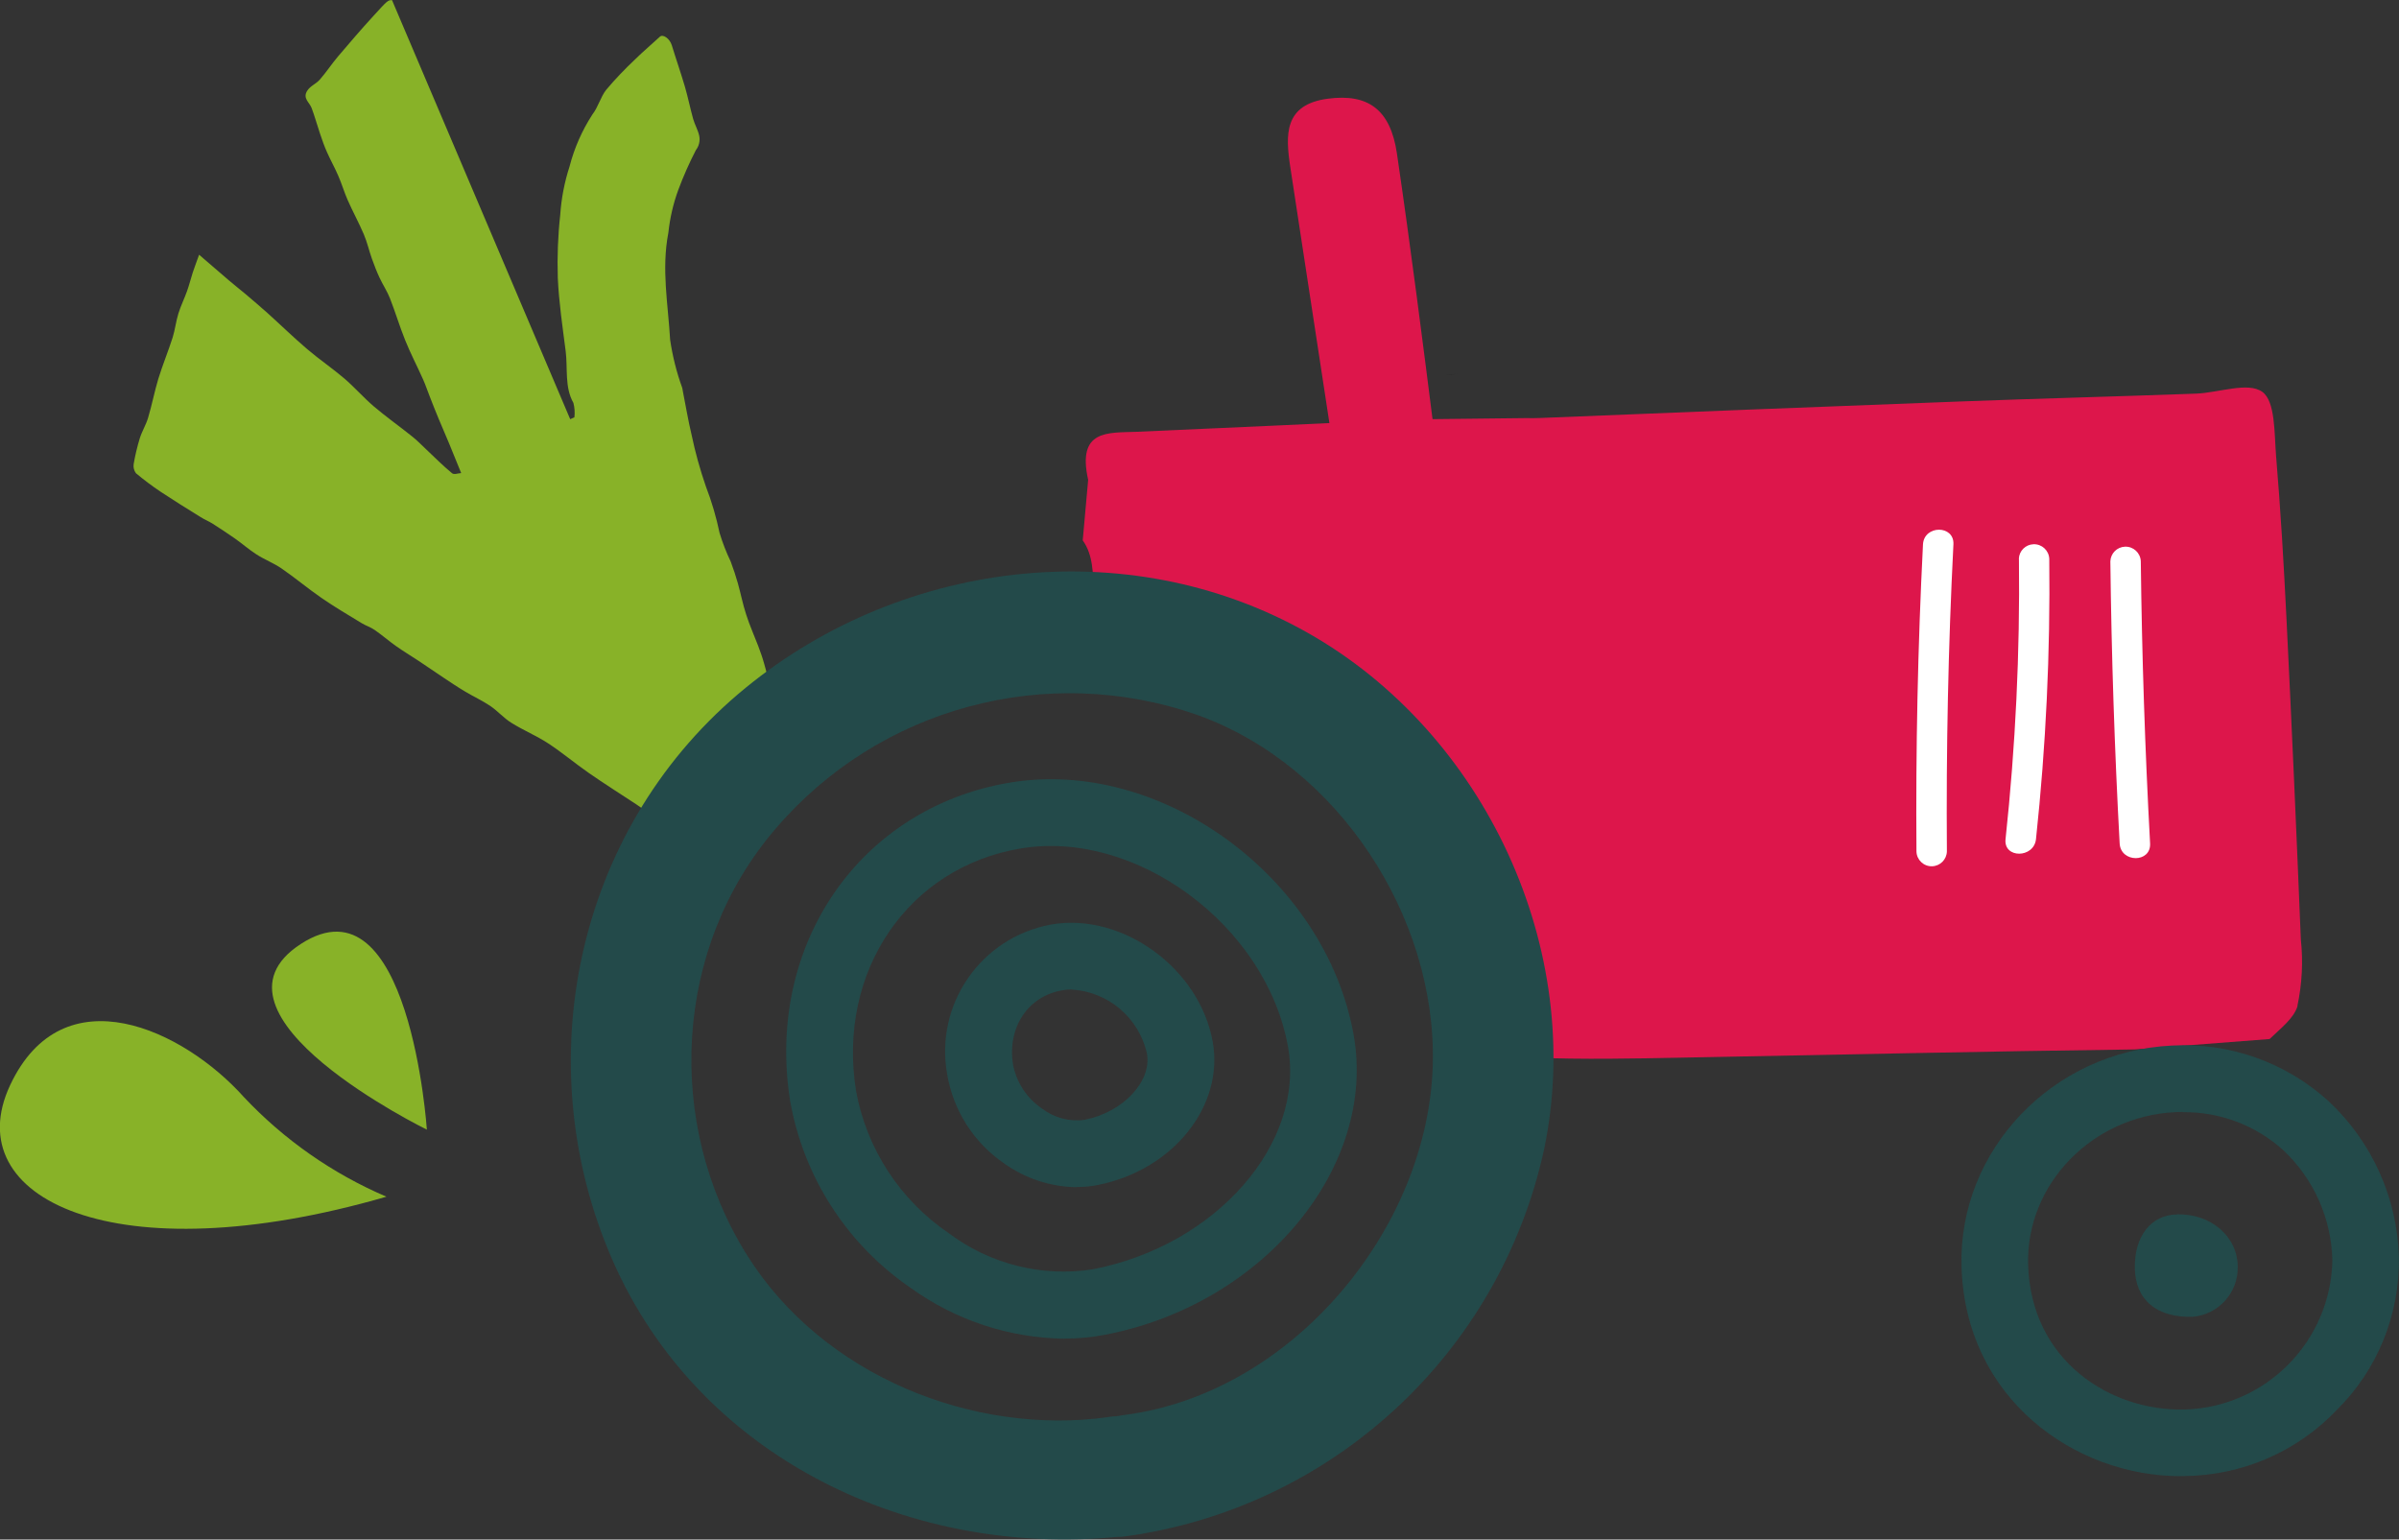 <svg xmlns="http://www.w3.org/2000/svg" version="1.1" xmlns:xlink="http://www.w3.org/1999/xlink" xmlns:svgjs="http://svgjs.dev/svgjs" width="216.76" height="139.12"><rect width="100%" height="100%" fill="#333333" stroke="none"/><svg id="SvgjsSvg1034" xmlns="http://www.w3.org/2000/svg" xmlns:xlink="http://www.w3.org/1999/xlink" viewBox="0 0 216.76 139.12">
  <defs>
    <style>
      .cls-1 {
        fill: #fff;
      }

      .cls-2 {
        fill: #88b228;
      }

      .cls-3 {
        fill: none;
      }

      .cls-4 {
        fill: #dd164b;
      }

      .cls-5 {
        fill: #161615;
      }

      .cls-6 {
        fill: #234a4a;
      }

      .cls-7 {
        clip-path: url(#clippath);
      }
    </style>
    <clipPath id="SvgjsClipPath1033">
      <rect class="cls-3" width="216.76" height="139.12"></rect>
    </clipPath>
  </defs>
  <g id="SvgjsG1032">
    <g class="cls-7">
      <g id="SvgjsG1031">
        <path id="SvgjsPath1030" class="cls-2" d="M17.98,23.01c1.03.88,1.87,1.62,2.73,2.35.48.41.97.79,1.46,1.2.66.56,1.33,1.13,1.98,1.71,1.21,1.09,2.38,2.23,3.61,3.28,1.09.93,2.26,1.72,3.35,2.65.91.78,1.74,1.73,2.65,2.51,1.12.95,2.29,1.78,3.43,2.69.45.35.86.77,1.28,1.17.78.74,1.55,1.51,2.37,2.19.19.16.55,0,.83-.01-.4-.97-.73-1.81-1.08-2.65-.31-.74-.63-1.48-.94-2.22-.28-.67-.55-1.35-.81-2.02-.21-.53-.39-1.08-.62-1.59-.53-1.19-1.13-2.33-1.62-3.55s-.88-2.52-1.36-3.75c-.26-.66-.64-1.22-.94-1.86-.26-.56-.49-1.15-.7-1.74-.26-.73-.43-1.51-.73-2.2-.45-1.06-1-2.05-1.46-3.1-.31-.7-.53-1.47-.84-2.17-.31-.73-.7-1.41-1.02-2.14-.24-.53-.44-1.1-.63-1.67-.26-.77-.48-1.57-.76-2.32-.19-.52-.84-.88-.4-1.57.28-.44.8-.62,1.14-1.01.58-.66,1.08-1.43,1.65-2.1,1.05-1.24,2.11-2.47,3.2-3.66,1.29-1.42,1.3-1.41,1.67-1.42,5.37,12.62,10.73,25.25,16.1,37.87l.38-.17c.05-.44.02-.88-.09-1.3-.81-1.43-.5-3.12-.7-4.69-.28-2.19-.61-4.39-.71-6.61-.06-1.9.01-3.81.22-5.7.1-1.48.38-2.94.84-4.36.43-1.67,1.13-3.26,2.07-4.71.5-.63.74-1.59,1.24-2.22.81-.97,1.69-1.88,2.61-2.75.73-.72,1.5-1.36,2.24-2.05.29-.27.9.18,1.08.77.38,1.25.81,2.47,1.18,3.73.28.96.48,1.96.75,2.93.15.53.44,1,.55,1.53.09.45-.02.92-.3,1.28-.6,1.16-1.13,2.36-1.59,3.59-.46,1.25-.76,2.56-.9,3.88-.64,3.31-.02,6.48.16,9.68.22,1.48.58,2.93,1.09,4.33.03.1.04.21.06.32.26,1.31.48,2.65.79,3.94.33,1.58.76,3.13,1.29,4.66.53,1.37.94,2.78,1.24,4.21.27.88.6,1.74,1,2.57.24.64.46,1.3.65,1.97.26.93.45,1.91.75,2.82.31.98.73,1.9,1.09,2.85.2.53.39,1.06.54,1.61.28.95.51,1.92.8,2.86.15.48.4.9.55,1.37.44,1.44-.48,2.27-1.06,3.17-1.18,1.84-2.44,3.58-3.66,5.38-.68,1.01-1.31,2.08-2.02,3.05-.22.24-.56.32-.86.21-.99-.58-1.94-1.28-2.92-1.9-.51-.33-1.05-.59-1.57-.9-.28-.16-.54-.36-.81-.54-1.44-.95-2.89-1.86-4.31-2.85-1.24-.86-2.41-1.85-3.65-2.66-1.07-.7-2.24-1.18-3.33-1.86-.67-.41-1.24-1.07-1.9-1.52-.73-.49-1.52-.85-2.27-1.3-.66-.39-1.31-.83-1.96-1.26-.77-.51-1.53-1.04-2.3-1.55-.67-.44-1.35-.85-2-1.31s-1.27-1-1.92-1.45c-.36-.25-.78-.38-1.15-.6-1.23-.75-2.48-1.48-3.68-2.31s-2.37-1.81-3.59-2.65c-.73-.5-1.54-.8-2.28-1.28-.67-.43-1.29-.98-1.95-1.44s-1.31-.89-1.97-1.31c-.37-.24-.77-.39-1.14-.63-1.2-.74-2.4-1.49-3.58-2.27-.78-.52-1.52-1.08-2.24-1.68-.17-.24-.25-.54-.2-.83.13-.78.32-1.56.55-2.32.2-.64.56-1.21.75-1.85.35-1.17.58-2.38.93-3.54.39-1.26.89-2.47,1.29-3.72.22-.7.3-1.46.52-2.17s.54-1.34.78-2.02c.2-.55.34-1.14.52-1.69s.39-1.08.58-1.62"></path>
        <path id="SvgjsPath1029" class="cls-4" d="M129.64,39.48c-1.08-8.54-2.17-17.08-3.42-25.6-.59-4.02-2.64-5.44-6.25-4.96-3.98.53-3.83,3.27-3.38,6.22,1.57,10.24,3.12,20.47,4.75,31.09-.62.27-1.27.47-1.93.61l-.11.02,15.21-2.07c-3.56.35-4.28-.76-4.86-5.31"></path>
        <path id="SvgjsPath1028" class="cls-6" d="M96.12,120.97c-4.97-.08-9.79-1.68-13.82-4.58-5.77-3.94-9.7-10.04-10.91-16.92-2.23-14.12,6.31-26.48,19.85-28.75,13.68-2.29,28.49,8.56,31.06,22.75,2.16,11.95-8.11,24.38-22.43,27.14-1.24.24-2.49.36-3.75.35M92.23,76.67c-10.18,1.7-16.59,11.1-14.89,21.87.95,5.27,3.99,9.92,8.42,12.92,3.71,2.78,8.39,3.95,12.97,3.24,11.15-2.15,19.23-11.38,17.64-20.15-1.98-10.93-13.72-19.62-24.14-17.88M97.29,107.28c-2.37-.03-4.67-.79-6.59-2.17-2.71-1.86-4.55-4.74-5.11-7.98-1.17-6.33,3.02-12.41,9.35-13.58.03,0,.06-.01.1-.02,6.4-1.07,13.33,3.97,14.53,10.58,1.06,5.84-3.61,11.66-10.43,12.98-.61.12-1.22.18-1.84.17M96.83,89.41c-.27,0-.54.02-.81.07-3.13.52-5.02,3.35-4.49,6.71.31,1.63,1.26,3.06,2.63,3.99,1.09.83,2.47,1.2,3.83,1.01,3.46-.67,6.1-3.47,5.64-5.99-.72-3.23-3.5-5.59-6.8-5.78"></path>
        <path id="SvgjsPath1027" class="cls-6" d="M196.7,109.74c-2.34.04-3.85,1.96-3.81,4.82.04,2.9,1.96,4.53,5.26,4.43,2.31-.22,4.06-2.16,4.04-4.48.01-2.75-2.39-4.84-5.48-4.78"></path>
        <path id="SvgjsPath1026" class="cls-5" d="M130.5,33.93c.37-.04.79-.09,1.26-.17l-1.26.17Z"></path>
        <path id="SvgjsPath1025" class="cls-4" d="M207.58,90.9c.42-1.98.53-4.01.31-6.02-.39-9.68-.82-19.36-1.3-29.04-.24-4.9-.53-9.8-.94-14.69-.16-2.01-.06-4.89-1.24-5.74-1.29-.93-3.93.08-5.99.16-7.12.26-14.23.44-21.34.71-12.63.48-25.26.97-37.88,1.49-.48.02-.9.02-1.27.01l-10.73.12c-8.18.39-16.36.76-24.55,1.12-2.55.1-5.35-.22-4.33,4.34l-.49,5.47c.94,1.32.93,2.93.99,4.7.04,1.49-.47,2.46-1.66,2.77l-.02.28s37.52,4.9,38.65,41.41c.18-1.76.7-2.5,2.68-2.42,4.53.18,9.07.09,13.61,0,13.6-.25,27.2-.57,40.8-.74l12.19-.94c.98-.96,2.19-1.85,2.53-3"></path>
        <path id="SvgjsPath1024" class="cls-1" d="M173.75,49.19c-.47,9.24-.66,18.49-.59,27.75.02.76.65,1.36,1.41,1.34.73-.02,1.32-.61,1.34-1.34-.07-9.25.12-18.5.59-27.75.09-1.77-2.65-1.76-2.75,0"></path>
        <path id="SvgjsPath1023" class="cls-1" d="M182.42,50.5c.1,8.46-.31,16.92-1.21,25.33-.19,1.76,2.56,1.74,2.75,0,.9-8.41,1.3-16.87,1.2-25.33-.03-.76-.67-1.35-1.43-1.32-.72.03-1.29.6-1.32,1.32"></path>
        <path id="SvgjsPath1022" class="cls-1" d="M190.68,50.72c.1,8.51.38,17.01.84,25.5.1,1.76,2.84,1.77,2.75,0-.46-8.49-.74-16.99-.84-25.5-.03-.76-.67-1.35-1.43-1.32-.72.03-1.29.6-1.32,1.32"></path>
        <path id="SvgjsPath1021" class="cls-6" d="M100.09,128.06c-12.06,1.67-25.73-3.67-32.61-14.67-7.43-11.89-6.62-27.75,2.57-38.47,9.37-11,24.55-15.09,38.18-10.3,12.74,4.6,21.55,18.26,21.23,31.52-.36,14.85-12.69,29.8-27.92,31.73-2.94.37-5.49,2.26-5.49,5.49,0,2.68,2.53,5.87,5.49,5.49,18.77-2.51,33.95-16.51,37.98-35.01,3.76-18.04-5.34-37.59-21.35-46.65-16.42-9.29-37.28-6.56-51.49,5.54-14.73,12.55-19.02,33.45-11.39,51.02,8.07,18.59,28.25,27.59,47.7,24.89,2.94-.41,4.55-4.17,3.84-6.76-.87-3.17-3.81-4.24-6.76-3.83"></path>
        <path id="SvgjsPath1020" class="cls-6" d="M197.02,133.39c-9.56,0-19.47-7.01-19.79-18.98-.28-10.48,8.25-19.42,19.02-19.93,5.2-.29,10.29,1.52,14.14,5.02,3.93,3.67,6.23,8.77,6.36,14.14.08,5.15-1.93,10.12-5.59,13.75-3.59,3.78-8.56,5.94-13.77,5.99h-.38M197.24,100.48c-.23,0-.46,0-.7.02-7.52.36-13.48,6.53-13.29,13.75.23,8.71,7.42,13.25,14.06,13.12h.1c7.32-.22,13.18-6.15,13.33-13.47-.08-3.77-1.67-7.35-4.41-9.94-2.48-2.26-5.73-3.49-9.08-3.46"></path>
        <path id="SvgjsPath1019" class="cls-2" d="M34.92,108.14c-4.87-2.08-9.26-5.15-12.89-9.01-5.42-6.06-16.33-11.29-21.12-1.06s9.48,17.17,34,10.07"></path>
        <path id="SvgjsPath1018" class="cls-2" d="M38.57,102.09s-1.55-23.17-11.39-16.79,11.39,16.78,11.39,16.78"></path>
      </g>
    </g>
  </g>
</svg><style>@media (prefers-color-scheme: light) { :root { filter: none; } }
@media (prefers-color-scheme: dark) { :root { filter: none; } }
</style></svg>